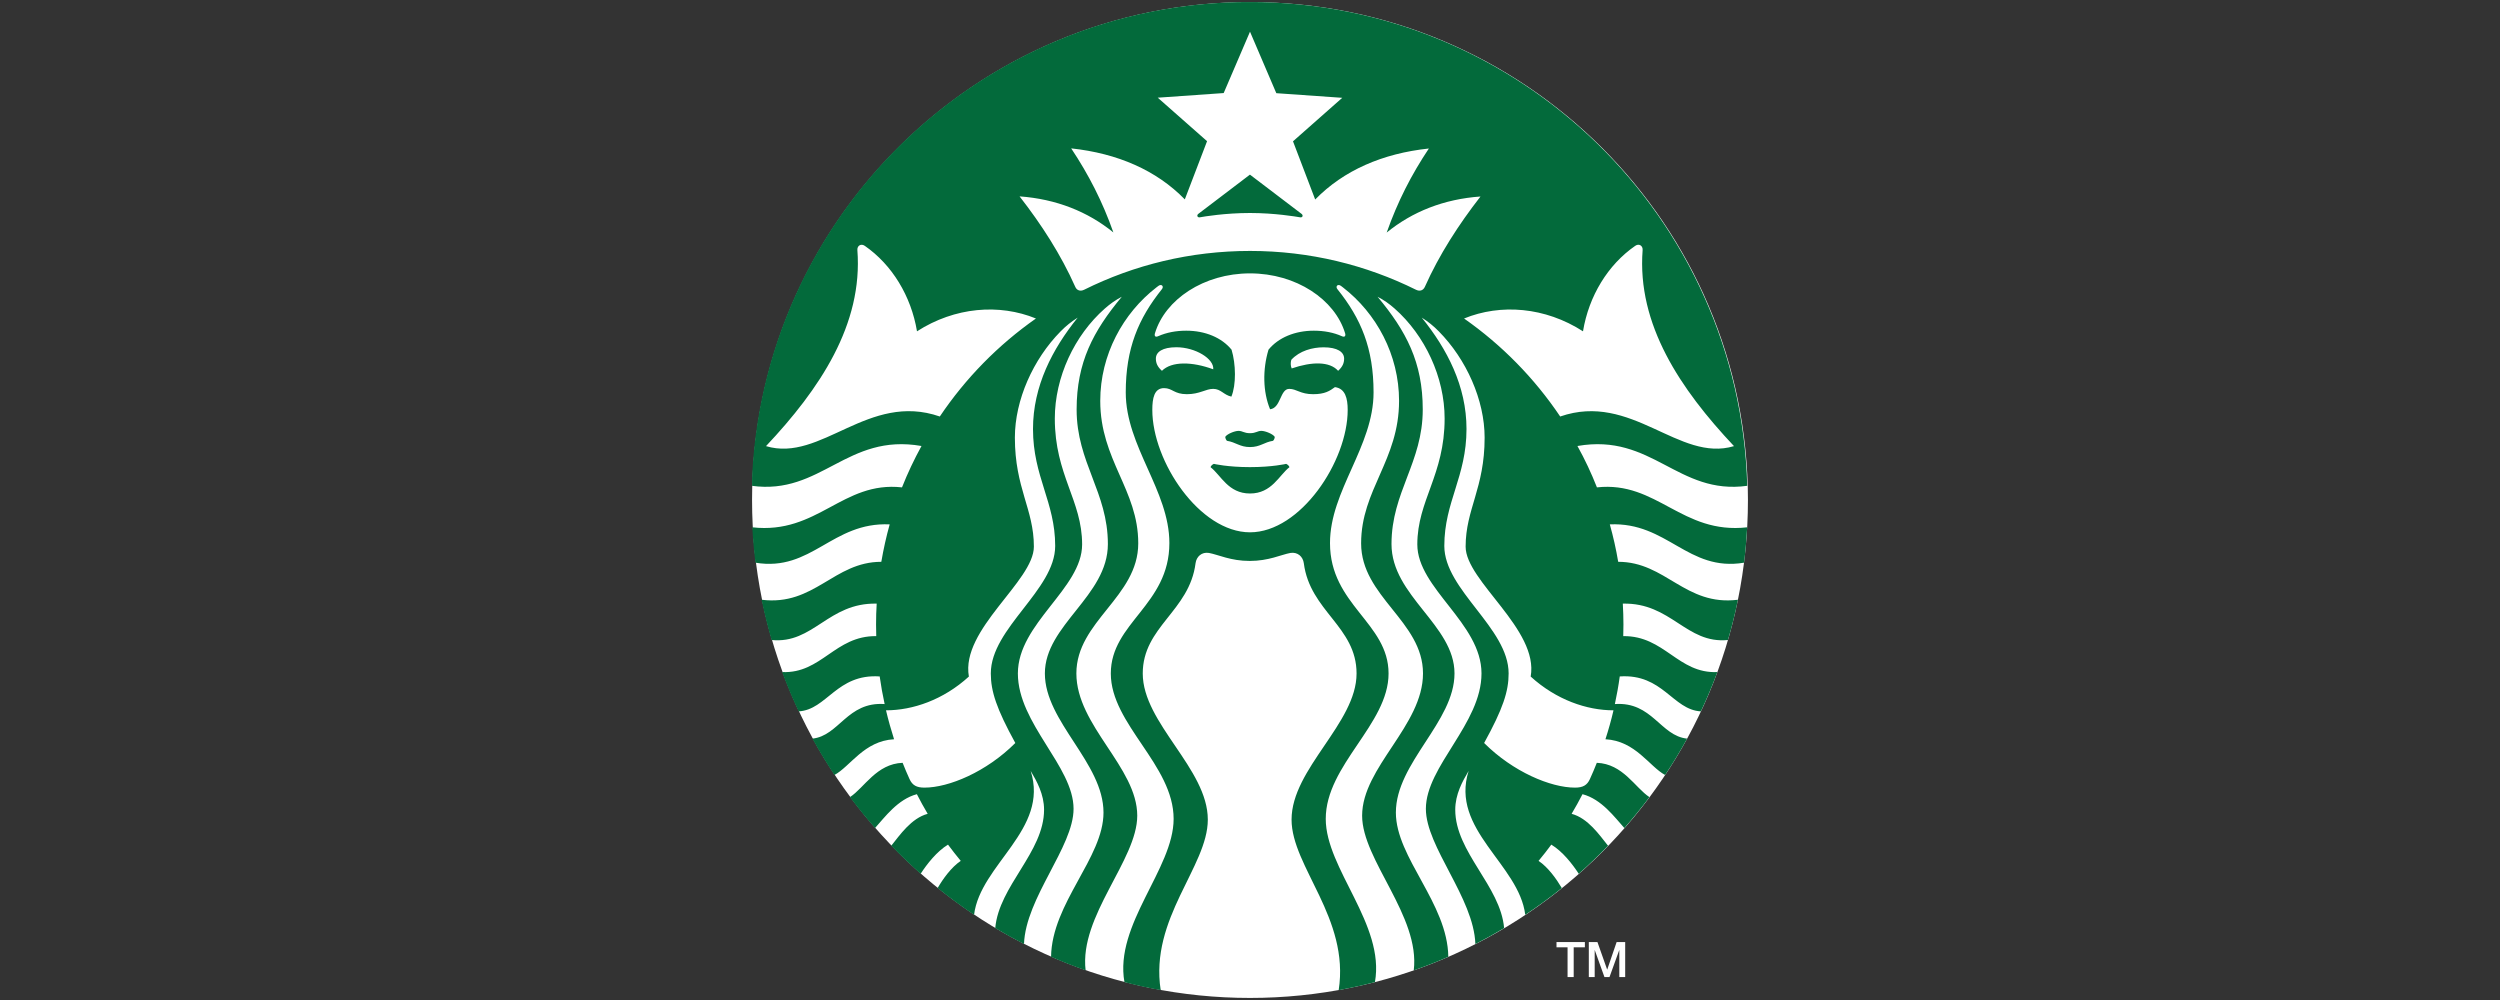 <?xml version="1.0" encoding="utf-8"?>
<!-- Generator: Adobe Illustrator 27.1.1, SVG Export Plug-In . SVG Version: 6.00 Build 0)  -->
<svg version="1.1" id="Layer_1" xmlns="http://www.w3.org/2000/svg" xmlns:xlink="http://www.w3.org/1999/xlink" x="0px" y="0px"
	 viewBox="0 0 400 160" style="enable-background:new 0 0 400 160;" xml:space="preserve">
<rect x="0" y="0" width="400" height="160" fill="#333333" stroke="none"/>
<style type="text/css">
	.st0{clip-path:url(#SVGID_00000013154543845417991880000013552330587336205952_);fill:#FFFFFF;}
	.st1{clip-path:url(#SVGID_00000013154543845417991880000013552330587336205952_);fill:#036A3B;}
</style>
<g>
	<g>
		<defs>
			<rect id="SVGID_1_" x="120.33" y="0.33" width="159.35" height="159.35"/>
		</defs>
		<clipPath id="SVGID_00000160161937399033451180000006574137447926658239_">
			<use xlink:href="#SVGID_1_"  style="overflow:visible;"/>
		</clipPath>
		<path style="clip-path:url(#SVGID_00000160161937399033451180000006574137447926658239_);fill:#FFFFFF;" d="M279.67,80
			c0,44-35.67,79.67-79.67,79.67c-44,0-79.67-35.67-79.67-79.67C120.33,36,156,0.33,200,0.33C244,0.33,279.67,36,279.67,80"/>
		<path style="clip-path:url(#SVGID_00000160161937399033451180000006574137447926658239_);fill:#036A3B;" d="M208.01,34.77
			c-0.7-0.12-4.06-0.69-8.01-0.69c-3.95,0-7.32,0.56-8.02,0.69c-0.4,0.07-0.55-0.32-0.25-0.55c0.28-0.2,8.26-6.28,8.26-6.28
			s7.98,6.08,8.26,6.28C208.56,34.46,208.41,34.85,208.01,34.77 M194.22,74.22c0,0-0.42,0.15-0.53,0.53
			c1.67,1.29,2.82,4.21,6.31,4.21c3.49,0,4.65-2.92,6.31-4.21c-0.11-0.37-0.53-0.53-0.53-0.53s-2.19,0.52-5.79,0.52
			C196.41,74.74,194.22,74.22,194.22,74.22 M200,69.31c-0.97,0-1.18-0.37-1.85-0.37c-0.63,0.01-1.85,0.51-2.11,0.96
			c0.02,0.24,0.11,0.45,0.27,0.63c1.42,0.22,2.06,1,3.69,1c1.64,0,2.27-0.79,3.69-1c0.17-0.19,0.26-0.4,0.27-0.63
			c-0.27-0.45-1.49-0.95-2.12-0.96C201.18,68.93,200.97,69.31,200,69.31 M279.55,84.37c-0.11,1.9-0.27,3.79-0.5,5.66
			c-9.02,1.5-12.25-6.54-21.48-6.13c0.55,1.96,1,3.95,1.34,5.99c7.62-0.01,10.7,7.12,19.16,6.07c-0.44,2.18-0.97,4.32-1.6,6.44
			c-6.7,0.66-9.06-6-16.82-5.82c0.06,1.11,0.1,2.22,0.1,3.34c0,0.63-0.01,1.24-0.03,1.86c6.61-0.08,8.76,6.03,15.06,5.75
			c-0.79,2.14-1.67,4.24-2.64,6.29c-4.52-0.25-6.08-6.06-12.98-5.59c-0.2,1.49-0.47,2.96-0.78,4.42c5.98-0.42,7.27,5.09,11.56,5.53
			c-1.09,1.99-2.27,3.93-3.52,5.82c-2.53-1.36-4.74-5.46-9.55-5.72c0.49-1.52,0.93-3.07,1.29-4.63c-4.27,0-9.15-1.67-13.25-5.4
			c1.33-7.56-10.41-15.26-10.41-20.79c0-6.01,3.04-9.33,3.04-17.44c0-6.01-2.92-12.54-7.33-17c-0.85-0.87-1.72-1.57-2.73-2.2
			c4.05,5.01,7.16,10.94,7.16,17.82c0,7.64-3.55,11.66-3.55,18.71c0,7.04,10.29,13.14,10.29,20.4c0,2.86-0.9,5.65-3.92,11.13
			c4.63,4.62,10.65,7.14,14.54,7.14c1.26,0,1.94-0.38,2.39-1.38c0.38-0.85,0.76-1.71,1.1-2.59c4.19,0.16,6.11,3.97,8.42,5.49
			c-1.27,1.7-2.61,3.35-4.01,4.95c-1.55-1.72-3.64-4.62-6.7-5.42c-0.55,1.07-1.13,2.11-1.74,3.14c2.63,0.71,4.43,3.37,5.83,5.11
			c-1.51,1.56-3.07,3.05-4.69,4.49c-1.02-1.58-2.6-3.59-4.39-4.67c-0.65,0.88-1.33,1.75-2.04,2.6c1.52,1.02,2.84,2.86,3.72,4.35
			c-1.88,1.51-3.83,2.94-5.85,4.28c-0.99-8.09-12.04-13.63-9.06-23.02c-0.98,1.65-2.14,3.73-2.14,6.21c0,6.79,7.24,12.19,7.82,18.94
			c-1.51,0.9-3.04,1.75-4.6,2.55c-0.26-7.43-7.92-15.54-7.92-21.64c0-6.8,8.9-13.63,8.9-21.66c0-8.03-10.27-13.6-10.27-20.64
			s4.37-11.11,4.37-20.14c0-6.62-3.15-13.32-8-17.6c-0.86-0.76-1.7-1.36-2.73-1.89c4.58,5.49,7.23,10.48,7.23,18.04
			c0,8.5-5,13.21-5,21.53c0,8.32,10.08,12.95,10.08,20.7c0,7.75-9.38,14.29-9.38,22.26c0,7.23,8.27,14.48,8.39,23.08
			c-1.81,0.79-3.65,1.51-5.53,2.17c1.05-8.69-8.26-17.65-8.26-24.75c0-7.75,9.74-14.41,9.74-22.76c0-8.36-9.9-12.25-9.9-20.82
			c0-8.58,6.07-13.32,6.07-22.79c0-7.39-3.64-14.03-8.97-18.15c-0.11-0.09-0.22-0.17-0.33-0.25c-0.51-0.37-0.92,0.08-0.57,0.52
			c3.78,4.71,5.79,9.47,5.79,16.52c0,8.67-6.97,15.71-6.97,24.11c0,9.91,9.37,12.74,9.37,20.87c0,8.13-10.05,14.63-10.05,23.26
			c0,8,9.51,16.88,7.87,26.12c-1.91,0.5-3.84,0.92-5.8,1.28c1.78-11.5-7.54-19.76-7.54-27.28c0-8.16,10.4-15.42,10.4-23.38
			c0-7.51-7.46-9.96-8.44-17.65c-0.14-1.05-0.98-1.82-2.14-1.64c-1.52,0.28-3.46,1.28-6.52,1.28c-3.05,0-5-1-6.52-1.28
			c-1.16-0.19-2,0.59-2.14,1.64c-0.98,7.69-8.45,10.14-8.45,17.65c0,7.96,10.41,15.22,10.41,23.38c0,7.52-9.32,15.78-7.54,27.28
			c-1.96-0.35-3.9-0.77-5.8-1.28c-1.64-9.24,7.87-18.12,7.87-26.12c0-8.63-10.05-15.14-10.05-23.26c0-8.13,9.37-10.96,9.37-20.87
			c0-8.4-6.98-15.44-6.98-24.11c0-7.05,2.02-11.81,5.79-16.52c0.35-0.44-0.06-0.89-0.56-0.52c-0.11,0.08-0.22,0.17-0.33,0.25
			c-5.33,4.12-8.98,10.76-8.98,18.15c0,9.47,6.08,14.22,6.08,22.79c0,8.58-9.9,12.46-9.9,20.82c0,8.36,9.74,15.01,9.74,22.76
			c0,7.09-9.31,16.05-8.26,24.75c-1.88-0.66-3.72-1.38-5.53-2.17c0.12-8.6,8.39-15.84,8.39-23.08c0-7.97-9.38-14.51-9.38-22.26
			c0-7.76,10.08-12.38,10.08-20.7c0-8.32-5-13.03-5-21.53c0-7.56,2.65-12.54,7.23-18.04c-1.02,0.53-1.86,1.13-2.72,1.89
			c-4.86,4.28-8,10.98-8,17.6c0,9.03,4.37,13.09,4.37,20.14s-10.28,12.61-10.28,20.64c0,8.03,8.91,14.86,8.91,21.66
			c0,6.1-7.67,14.22-7.93,21.64c-1.56-0.8-3.09-1.65-4.6-2.55c0.58-6.75,7.81-12.15,7.81-18.94c0-2.48-1.16-4.56-2.14-6.21
			c2.98,9.39-8.06,14.93-9.06,23.02c-2.01-1.34-3.96-2.77-5.83-4.28c0.87-1.5,2.19-3.33,3.7-4.35c-0.7-0.85-1.39-1.72-2.04-2.6
			c-1.78,1.08-3.36,3.09-4.38,4.67c-1.62-1.44-3.19-2.93-4.7-4.49c1.4-1.74,3.2-4.4,5.83-5.11c-0.61-1.03-1.19-2.07-1.73-3.14
			c-3.05,0.8-5.15,3.7-6.7,5.42c-1.4-1.6-2.74-3.25-4.01-4.95c2.32-1.52,4.24-5.33,8.43-5.49c0.35,0.88,0.71,1.74,1.1,2.59
			c0.45,1,1.13,1.38,2.39,1.38c3.89,0,9.91-2.51,14.54-7.14c-3.01-5.48-3.92-8.27-3.92-11.13c0-7.26,10.3-13.35,10.3-20.4
			c0-7.05-3.55-11.07-3.55-18.71c0-6.88,3.11-12.81,7.15-17.82c-1,0.63-1.88,1.33-2.73,2.2c-4.4,4.46-7.32,10.98-7.32,17
			c0,8.11,3.04,11.43,3.04,17.44c0,5.54-11.73,13.23-10.4,20.79c-4.09,3.73-8.98,5.4-13.26,5.4c0.37,1.57,0.81,3.12,1.29,4.63
			c-4.81,0.26-7.01,4.37-9.55,5.72c-1.25-1.89-2.43-3.83-3.52-5.82c4.29-0.45,5.57-5.95,11.56-5.53c-0.32-1.46-0.58-2.93-0.79-4.42
			c-6.89-0.46-8.45,5.35-12.98,5.59c-0.96-2.05-1.85-4.14-2.63-6.29c6.3,0.28,8.45-5.83,15.06-5.75c-0.02-0.62-0.03-1.24-0.03-1.86
			c0-1.12,0.03-2.24,0.1-3.34c-7.76-0.18-10.12,6.49-16.82,5.82c-0.62-2.12-1.15-4.26-1.6-6.44c8.47,1.05,11.55-6.08,19.16-6.07
			c0.35-2.04,0.79-4.03,1.34-5.99c-9.24-0.41-12.46,7.63-21.48,6.13c-0.23-1.86-0.4-3.75-0.5-5.66c10.48,1.18,14.41-7.45,23.95-6.39
			c0.9-2.28,1.95-4.49,3.12-6.62c-11.96-2.1-16.02,7.9-27.16,6.37c1.2-42.96,36.4-77.41,79.64-77.41s78.43,34.45,79.64,77.41
			c-11.14,1.53-15.2-8.47-27.17-6.37c1.18,2.12,2.22,4.34,3.12,6.62C265.14,76.92,269.07,85.55,279.55,84.37 M165.75,50.96
			c-5.86-2.4-12.96-1.85-19.03,2.05c-0.94-5.65-4-10.66-8.36-13.68c-0.6-0.41-1.23-0.02-1.18,0.68
			c0.92,11.92-6.05,22.27-14.62,31.37c8.83,2.66,16.35-8.72,27.81-4.74C154.49,60.51,159.71,55.19,165.75,50.96 M200,43.74
			c-7.4,0-13.59,4.18-15.21,9.59c-0.12,0.41,0.04,0.68,0.52,0.46c1.33-0.59,2.84-0.88,4.49-0.88c3.02,0,5.67,1.1,7.25,3.04
			c0.69,2.29,0.76,5.61-0.03,7.51c-1.25-0.28-1.68-1.24-2.91-1.24c-1.21,0-2.15,0.85-4.21,0.85c-2.06,0-2.3-0.97-3.65-0.97
			c-1.59,0-1.88,1.64-1.88,3.49c0,8.24,7.57,19.58,15.63,19.58c8.06,0,15.63-11.34,15.63-19.58c0-1.85-0.38-3.43-2.04-3.65
			c-0.83,0.6-1.59,1.13-3.49,1.13c-2.06,0-2.63-0.85-3.83-0.85c-1.47,0-1.32,3.08-3.06,3.26c-1.15-2.78-1.21-6.35-0.25-9.53
			c1.57-1.93,4.23-3.04,7.25-3.04c1.64,0,3.17,0.29,4.48,0.88c0.48,0.22,0.65-0.05,0.53-0.46C213.59,47.92,207.4,43.74,200,43.74
			 M211.78,55.57c-1.78,0-3.85,0.55-5.17,2c-0.13,0.4-0.13,0.98,0.06,1.38c3.22-1.1,6.06-1.15,7.43,0.38
			c0.73-0.66,0.96-1.26,0.96-1.96C215.05,56.31,213.97,55.57,211.78,55.57 M185.91,59.33c1.55-1.55,4.82-1.49,8.21-0.24
			c0.15-1.69-2.87-3.53-5.9-3.53c-2.2,0-3.28,0.74-3.28,1.81C184.94,58.07,185.17,58.67,185.91,59.33 M236.88,31.44
			c-5.84,0.41-10.91,2.42-15.01,5.77c1.74-4.94,3.95-9.26,6.75-13.45c-7.43,0.79-13.65,3.51-18.19,8.16l-3.55-9.31l7.88-6.96
			l-10.55-0.74L200,5.07l-4.21,9.82l-10.55,0.74l7.89,6.96l-3.56,9.31c-4.53-4.65-10.75-7.36-18.18-8.16
			c2.79,4.19,5.01,8.51,6.75,13.45c-4.1-3.34-9.17-5.35-15.01-5.77c3.51,4.5,6.61,9.31,8.91,14.47c0.25,0.58,0.81,0.77,1.42,0.47
			c8-3.98,17.01-6.21,26.55-6.21c9.53,0,18.55,2.24,26.55,6.21c0.61,0.3,1.16,0.11,1.42-0.47
			C230.27,40.75,233.38,35.94,236.88,31.44 M249.63,66.64c11.45-3.97,18.97,7.4,27.81,4.74c-8.57-9.1-15.54-19.45-14.62-31.37
			c0.05-0.7-0.58-1.1-1.18-0.68c-4.37,3.02-7.43,8.03-8.36,13.68c-6.07-3.9-13.17-4.45-19.03-2.05
			C240.29,55.19,245.51,60.51,249.63,66.64"/>
		<polygon style="clip-path:url(#SVGID_00000160161937399033451180000006574137447926658239_);fill:#FFFFFF;" points="
			249.04,150.73 253.58,150.73 253.58,151.57 251.79,151.57 251.79,156.33 250.81,156.33 250.81,151.57 249.04,151.57 		"/>
		<polygon style="clip-path:url(#SVGID_00000160161937399033451180000006574137447926658239_);fill:#FFFFFF;" points="
			254.21,150.73 255.59,150.73 257.14,155.12 257.16,155.12 258.66,150.73 260.03,150.73 260.03,156.33 259.09,156.33 
			259.09,152.01 259.08,152.01 257.52,156.33 256.71,156.33 255.16,152.01 255.15,152.01 255.15,156.33 254.21,156.33 		"/>
	</g>
</g>
</svg>
